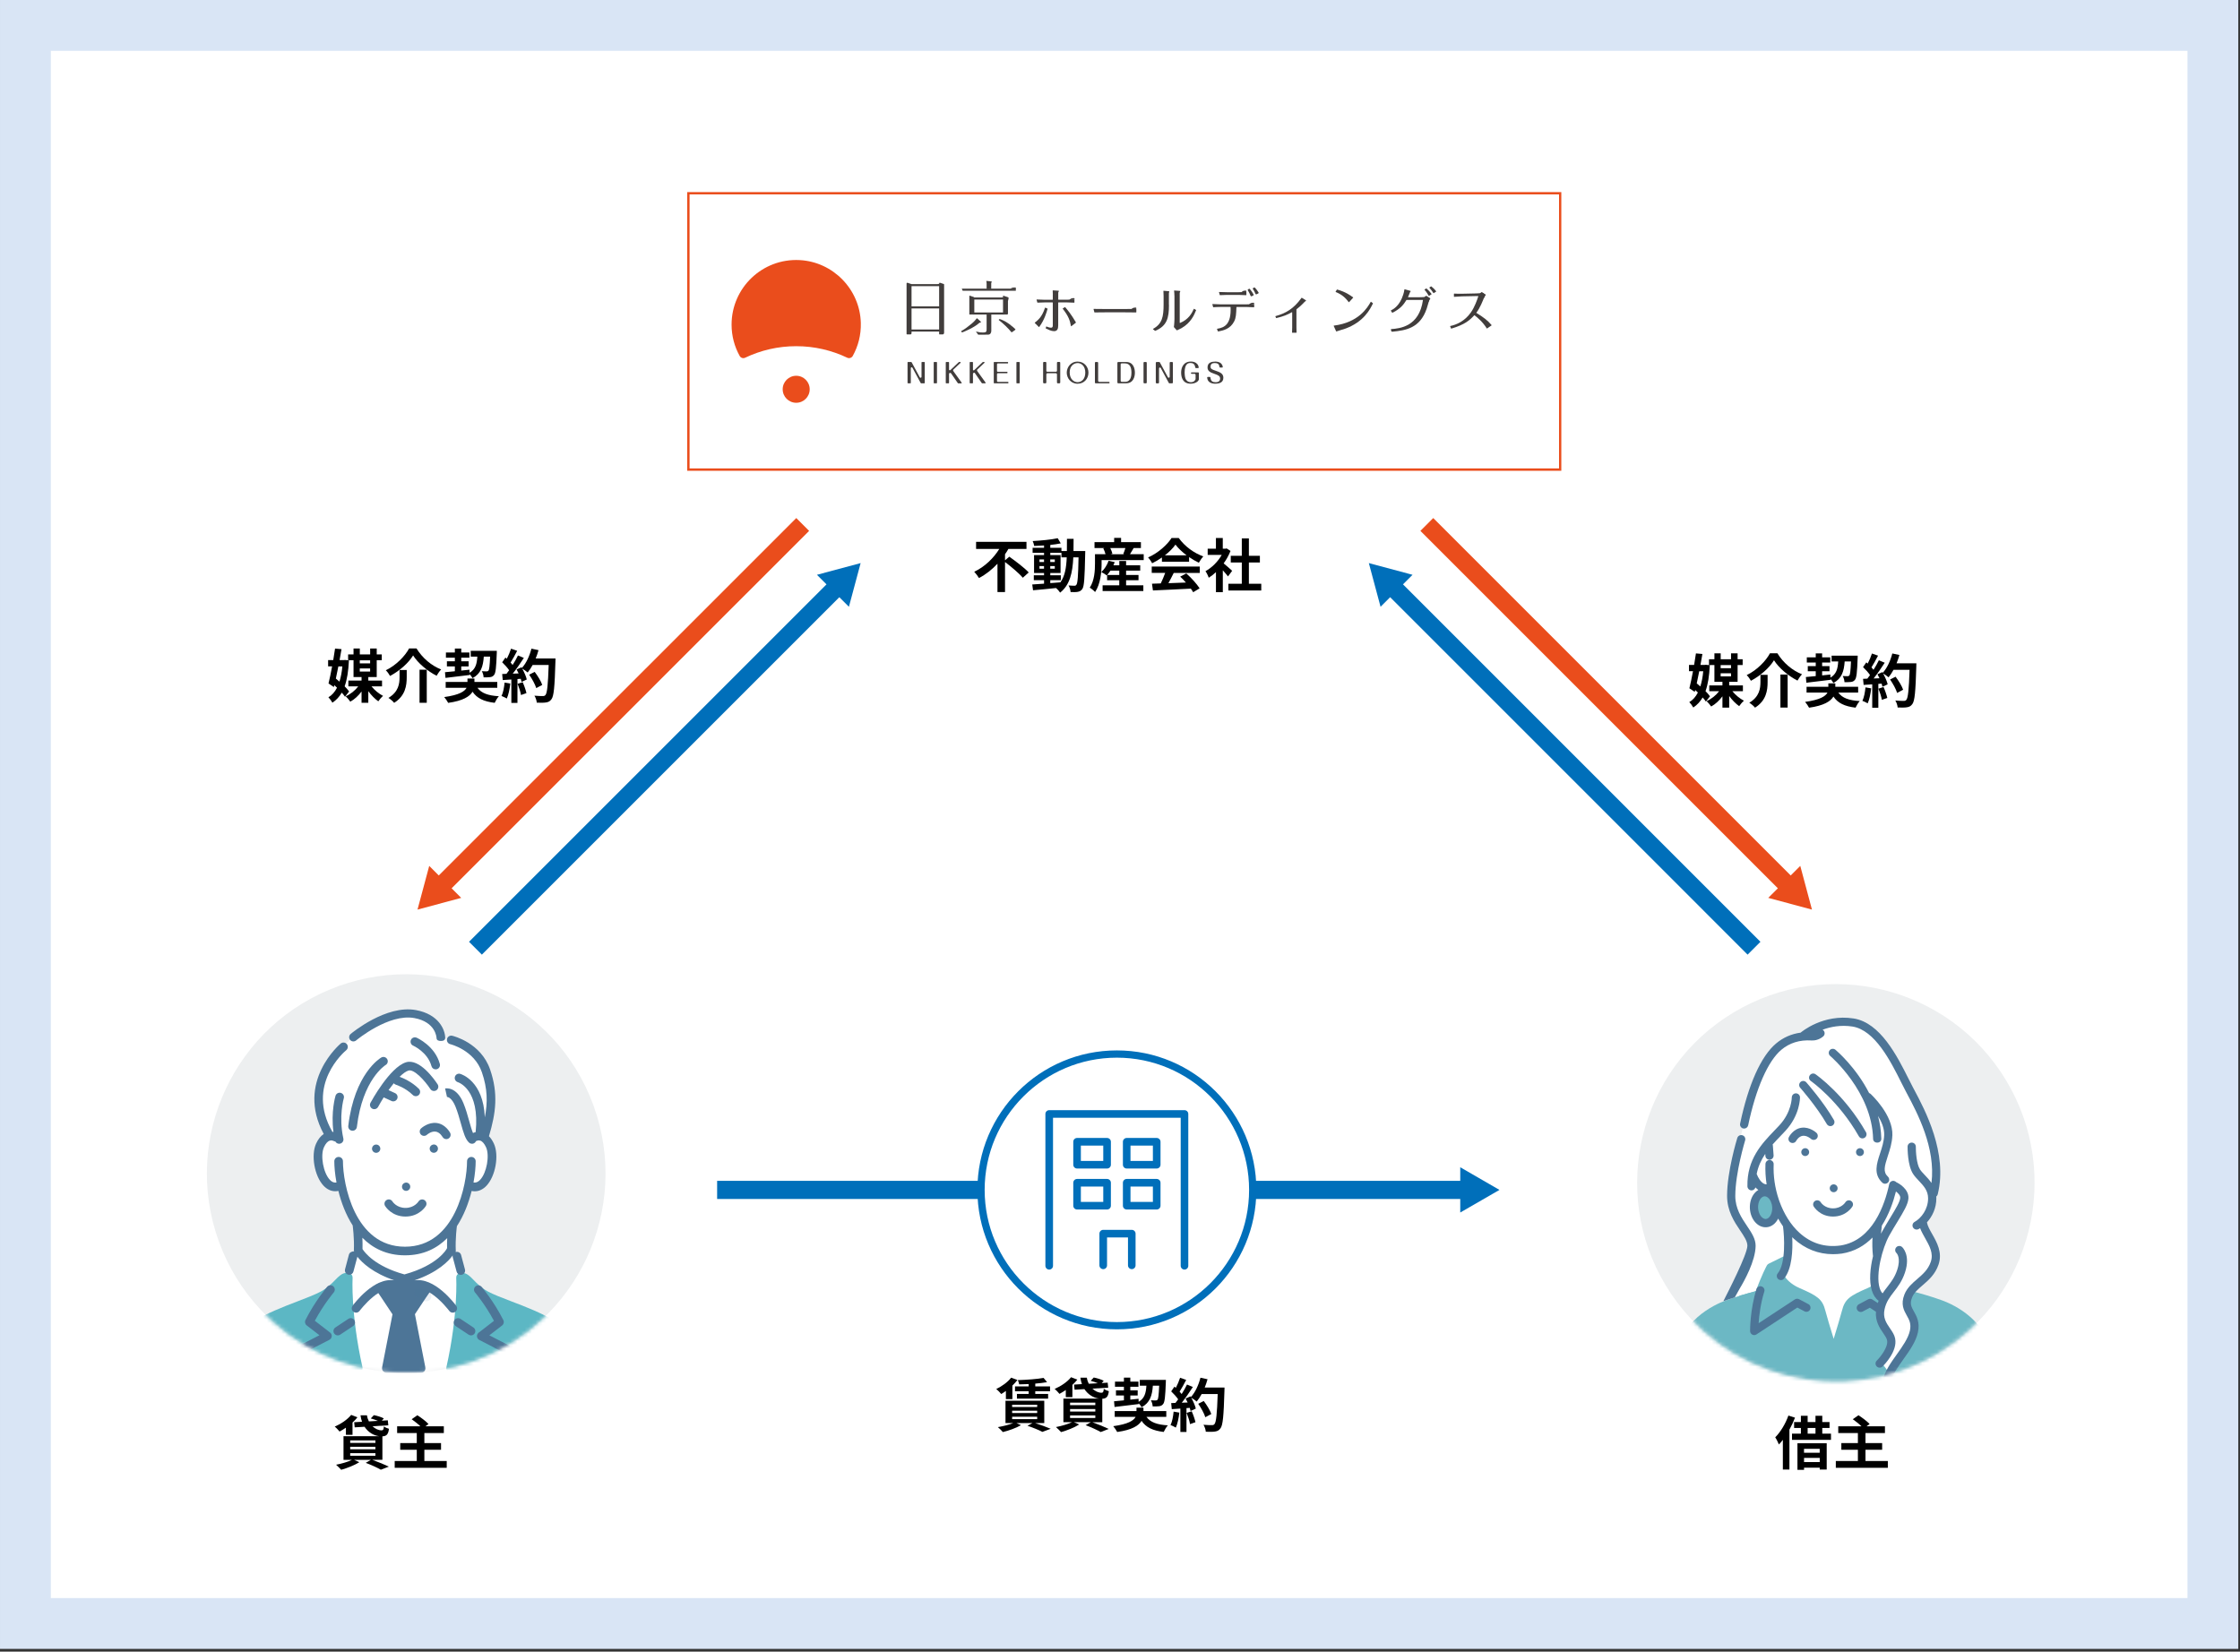 <svg fill="none" height="455" viewBox="0 0 617 455" width="617" xmlns="http://www.w3.org/2000/svg" xmlns:xlink="http://www.w3.org/1999/xlink"><rect x="0" y="0" width="617" height="455" fill="#333333" stroke="none"/><clipPath id="a"><path d="m0 0h616.53v454.25h-616.53z"/></clipPath><mask id="b" height="111" maskUnits="userSpaceOnUse" width="111" x="56" y="268"><path d="m130.579 374.902c28.503-10.323 43.24-41.799 32.917-70.301-10.324-28.503-41.799-43.241-70.302-32.917-28.503 10.323-43.24 41.798-32.917 70.301 10.324 28.503 41.799 43.241 70.302 32.917z" fill="#fff"/></mask><mask id="c" height="110" maskUnits="userSpaceOnUse" width="111" x="450" y="271"><path d="m533.908 372.729c25.895-15.591 34.249-49.222 18.659-75.118-15.591-25.895-49.222-34.249-75.117-18.659-25.896 15.591-34.25 49.222-18.66 75.117 15.591 25.896 49.222 34.25 75.118 18.66z" fill="#fff"/></mask><g clip-path="url(#a)"><path d="m609.53 7h-602.53v440.25h602.53z" fill="#fff"/><path d="m602.53 14v426.25h-588.53v-426.25zm14-14h-616.53v454.25h616.53z" fill="#d9e5f5"/><path d="m130.579 374.902c28.503-10.323 43.24-41.798 32.917-70.301-10.324-28.503-41.799-43.241-70.302-32.917s-43.24 41.799-32.917 70.302c10.324 28.503 41.799 43.24 70.302 32.916z" fill="#edeff0"/><g mask="url(#b)"><path d="m124.28 286.6-2.85-.89s-1.22-5.21-7.08-6.23c-5.85-1.03-11.2 2.2-16.99 6.3s-14.39 15.04-6.67 26.93c0 0-3.61 1.37-2.95 7.26s3.43 7.64 6.34 6.65c0 0 1.32 6.74 4.26 10.98l.35 6.86-1.43 1.59-1.86 6.85s-1.05 10.58 3.29 25.31h25.4s4.1-15.59 2.85-28.22l-1.06-3.96-1.39-1.41.2-7.45s2.91-3.3 4.3-10.25c0 0 4.26 1.15 6-4.57s-1.92-9.11-1.92-9.11 8.84-21.41-8.76-26.65z" fill="#fff"/><path d="m97.12 351.98c.03-.54-.31-1.04-.82-1.2-.26-.08-.53-.13-.79-.13-1.27 0-2.17.93-3.22 2-.93.96-2.09 2.15-3.85 3.11-1.55.84-3.81 1.72-6.43 2.72-4.05 1.55-8.65 3.32-12.34 5.67-6.49 4.13-5.01 12.65-4.94 13.01.1.57.6 1.05 1.17 1.05h32.77c.36 0 .7-.23.93-.52.23-.28.31-.72.23-1.07-3.26-14.65-2.72-24.54-2.71-24.64z" fill="#5cb7c4"/><path d="m153.11 364.12c-3.69-2.35-8.28-4.1-12.34-5.65-2.62-1-4.89-1.87-6.43-2.71-1.76-.96-2.92-2.15-3.85-3.11-1.04-1.07-1.94-2-3.21-2-.26 0-.53.05-.79.13-.52.17-.86.67-.82 1.22 0 .1.56 9.97-2.71 24.66-.08.35 0 .76.23 1.04s.57.52.93.52h32.77c.57 0 1.07-.48 1.17-1.05.07-.36 1.54-8.92-4.94-13.04z" fill="#5cb7c4"/><g fill="#4d7597"><path d="m118.89 354.26c-.15-.37-.48-.64-.87-.72l-6.58-1.34c-.16-.03-.32-.03-.48 0l-6.58 1.34c-.39.08-.72.35-.87.73-.15.37-.1.8.13 1.13.02.03 2.28 3.3 4.47 6.67l-2.86 14.61c-.07.35.02.75.25 1.02s.56.5.92.5h9.57c.66 0 1.19-.6 1.19-1.26 0-.13-.02-.33-.06-.45l-2.83-14.45c2.19-3.38 4.45-6.63 4.47-6.66.23-.33.28-.75.13-1.12z"/><path d="m111.7 353.47c-.1.03-.2.04-.31.04s-.21-.01-.31-.04c-.41-.11-.81-.22-1.19-.34.34.15.67.32 1 .54.26.18.43.44.5.73.07-.29.23-.55.5-.73.34-.23.68-.4 1.02-.55-.4.12-.79.24-1.21.35z"/><path d="m114.49 355.12c-.27.26-.44.62-.44 1.02 0 .78.65 1.43 1.43 1.43h.37l.53.53c.86.86 2.49.26 2.44-1.01-.01-.28-.06-.56-.15-.81-1.35-.87-2.81-1.42-4.18-1.16z" opacity=".1"/><path d="m119.32 315.31c-.62.1-1.05.68-.95 1.3s.68 1.05 1.3.95 1.05-.68.95-1.31c-.1-.62-.68-1.05-1.3-.95z"/><path d="m111.69 325.8c-.62.1-1.05.68-.95 1.3s.68 1.05 1.3.95 1.05-.68.95-1.31c-.1-.62-.68-1.05-1.3-.95z"/><path d="m102.48 316.26c-.1.62.33 1.21.95 1.31s1.21-.33 1.31-.95-.33-1.21-.95-1.3c-.62-.1-1.21.33-1.3.95z"/><path d="m111.69 335.14c3.83 0 5.55-2.8 5.62-2.92.33-.56.15-1.28-.4-1.62-.56-.34-1.29-.17-1.64.39-.04.07-1.14 1.77-3.58 1.77s-3.54-1.7-3.58-1.76c-.34-.57-1.07-.75-1.63-.41-.57.34-.75 1.07-.41 1.63.07.12 1.79 2.92 5.62 2.92z"/><path d="m121.87 313.16c.21.41.63.65 1.06.65.18 0 .37-.04.54-.13.59-.3.82-1.02.52-1.6-.05-.1-1.26-2.4-3.7-2.71-2.38-.3-4.23 1.42-4.31 1.49-.48.45-.49 1.2-.05 1.68.45.48 1.2.5 1.68.06.01-.01 1.12-1.02 2.37-.86 1.19.15 1.88 1.43 1.88 1.43z"/><path d="m118.85 293.71c.14.53.62.88 1.15.88.1 0 .21-.01.31-.04.64-.17 1.01-.83.84-1.46-1.34-4.95-6.19-7.13-6.39-7.22-.6-.26-1.31 0-1.57.61-.26.6 0 1.31.61 1.57.04.02 4 1.79 5.05 5.66z"/><path d="m96.98 311.5h.14c.6 0 1.11-.45 1.18-1.05 1.56-13.11 7.82-17 7.92-17.06.57-.33.76-1.06.43-1.62-.33-.57-1.06-.77-1.63-.44-.3.17-7.37 4.4-9.09 18.84-.08.65.39 1.25 1.04 1.32z"/><path d="m98.12 286.6c.09-.07 8.92-7.44 16.01-6.14 5.86 1.08 6.1 5.28 6.11 5.48.02.65.55.83 1.19.83h.03c.66 0 1.18-.23 1.17-.89-.05-2.24-1.79-6.47-8.06-7.62-8.2-1.51-17.58 6.24-17.97 6.57-.51.42-.57 1.16-.15 1.66s1.17.54 1.68.11z"/><path d="m107.82 303.3c.16.07.33.11.5.11.45 0 .88-.26 1.08-.69.28-.6.02-1.31-.58-1.58l-1.8-.83c.48-.67.96-1.3 1.44-1.89.14.18.34.33.59.4.03 0 2.61.82 4.64 2.82.23.23.53.34.84.34s.61-.12.85-.35c.46-.47.46-1.22-.01-1.69-2.03-2.01-4.44-2.99-5.3-3.3.89-.88 1.74-1.5 2.45-1.72 1.52-.48 4.49 2.75 6.02 5.09.36.55 1.1.7 1.65.35.55-.36.71-1.1.35-1.65-.8-1.22-4.96-7.24-8.73-6.06-4.45 1.4-9.55 10.75-9.76 11.15-.31.58-.1 1.3.48 1.62.18.1.37.14.57.14.42 0 .83-.23 1.05-.63.47-.86.99-1.75 1.54-2.62l2.15.99z"/><path d="m90.94 367.11-4.22-3.26c2.42-4.51 5.18-7.77 5.21-7.81.43-.5.37-1.25-.13-1.68s-1.25-.37-1.68.13c-.13.16-3.34 3.93-5.98 9.15-.26.51-.12 1.13.33 1.48l3.52 2.72-6.1 3.14c-.29.15-.51.41-.6.72s-.05.65.11.93l2.76 4.77c.22.38.62.59 1.03.59.2 0 .41-.05.6-.16.57-.33.76-1.06.43-1.63l-2.13-3.68 6.65-3.43c.36-.19.6-.55.64-.95.04-.41-.14-.8-.46-1.05z"/><path d="m95.94 363.33-3.56 2.37c-.55.36-.7 1.1-.33 1.65.23.35.61.53.99.53.23 0 .46-.06.66-.2l3.56-2.37c.55-.36.7-1.1.33-1.65-.36-.55-1.11-.7-1.65-.33z"/><path d="m125.67 359.73c-.27-.37-6.04-8.18-11.7-6.95 6.71-2.25 9.67-5.47 10.72-6.94-.03.17-.03.34.02.51l1.06 3.97c.14.53.62.89 1.15.89.1 0 .21-.01.31-.04.64-.17 1.01-.82.84-1.46l-1.06-3.97c-.17-.64-.82-1.01-1.46-.84-.02 0-.03.01-.04.02.02-.1.04-.21.03-.32-.15-3.47.3-6.71.3-6.74 0-.02 0-.04 0-.06 1.98-3.02 3.27-6.5 4.07-9.71.28.06.56.09.84.09 1.18 0 2.29-.52 3.25-1.53 2.5-2.66 3.51-8.4 2.04-11.6-.39-.84-.84-1.52-1.36-2.04 1.91-6.39 2.61-11.73.31-18.4-2.55-7.37-10.11-9.2-10.43-9.28-.64-.15-1.28.25-1.43.89s.25 1.28.89 1.43c.07.02 6.59 1.59 8.71 7.73 1.56 4.52 1.62 8.3.81 12.43-.39-10.04-6.48-11.9-6.78-11.98-.63-.18-1.28.18-1.46.81s.18 1.29.8 1.48c.25.08 6.12 2.03 4.91 13.76-.31.07-.56.17-.73.25-.36-.86-.73-2.17-1.04-3.29-.43-1.55-.92-3.3-1.59-4.93-1.92-4.69-4.92-4.08-5.05-4.05l.52 2.33s-.02 0-.06.01c.44-.05 1.49.44 2.38 2.61.61 1.5 1.08 3.18 1.5 4.67.69 2.48 1.24 4.43 2.3 5.33.22.19.5.28.77.28.34 0 .67-.14.91-.42.07-.09.13-.19.17-.29.05-.02.11-.04.16-.07.02-.01.49-.26 1.04-.08.58.19 1.12.82 1.58 1.81 1.05 2.28.19 7.05-1.61 8.97-.72.76-1.35.84-1.84.75.43-2.32.6-4.38.6-5.85 0-.66-.53-1.19-1.19-1.19s-1.19.53-1.19 1.19c0 6.11-3.14 23.54-17.09 23.54-13.95 0-17.09-17.43-17.09-23.54 0-.66-.53-1.19-1.19-1.19s-1.19.53-1.19 1.19c0 1.47.17 3.52.6 5.85-.49.09-1.13.01-1.84-.75-1.8-1.91-2.66-6.69-1.61-8.97.46-1 1.01-1.62 1.58-1.81.53-.18.99.06 1.04.08.16.09.33.14.51.15.21.39.61.63 1.05.63.09 0 .17 0 .26-.03.64-.14 1.05-.78.9-1.42-1.34-6.03.1-11.01.12-11.08.19-.63-.17-1.29-.8-1.48s-1.29.17-1.48.8c-.06.2-1.29 4.4-.57 9.96-.09-.02-.19-.03-.29-.04-7.45-12.95 3.33-22.09 3.81-22.48.51-.42.58-1.17.17-1.68-.42-.51-1.17-.58-1.68-.17-.13.11-12.49 10.5-4.68 24.93-.83.54-1.54 1.42-2.1 2.64-1.47 3.2-.46 8.94 2.04 11.6.95 1.01 2.07 1.53 3.25 1.53.28 0 .56-.03.84-.09.78 3.15 2.04 6.56 3.96 9.54v.13c0 .03.45 3.37.31 6.56 0 .17.03.4.09.4-.63 0-1.29.3-1.46.94l-1.06 4.01c-.17.64.21 1.31.84 1.48.1.03.21.05.31.05.53 0 1.01-.35 1.15-.88l1.06-3.96c.01-.05.02-.1.02-.15 1.28 1.62 4.26 4.52 10.35 6.57-5.65-1.18-11.39 6.59-11.66 6.96-.39.53-.27 1.28.26 1.66.21.15.46.23.7.23.37 0 .73-.17.97-.49.06-.08 6.25-8.33 10.53-5.48.55.36 1.29.22 1.65-.33.08-.13.14-.26.17-.4.03.14.09.27.17.4.36.55 1.11.7 1.65.33.41-.27.84-.44 1.28-.53 1.36-.26 2.83.29 4.18 1.16 2.75 1.76 5.03 4.8 5.07 4.85.23.32.6.49.96.49.24 0 .49-.07.7-.23.53-.39.65-1.13.26-1.66zm-25.82-15.62c.03-1.08.01-2.16-.04-3.13 2.85 2.88 6.66 4.84 11.74 4.84s8.79-1.91 11.63-4.73c-.04.84-.06 1.78-.04 2.76-.03.05-.06.1-.09.16-.02.05-2.35 4.51-11.65 7.07-8.15-2.24-10.99-6.1-11.54-6.97zm12.04 9.56c-.27.18-.43.44-.5.73-.06-.29-.23-.55-.5-.73-.33-.22-.67-.4-1-.54.39.12.78.23 1.19.34.1.03.2.04.31.04s.21-.01.31-.04c.42-.11.82-.23 1.21-.35-.34.15-.68.32-1.02.55z"/><path d="m141.48 371.72c-.09-.31-.31-.58-.6-.72l-6.1-3.14 3.53-2.72c.45-.35.59-.97.33-1.48-2.64-5.22-5.85-8.99-5.98-9.15-.43-.5-1.18-.56-1.68-.13s-.56 1.18-.13 1.68c.03.03 2.8 3.3 5.21 7.81l-4.22 3.26c-.32.25-.5.65-.46 1.05.04.41.28.77.64.95l6.66 3.43-2.13 3.68c-.33.57-.14 1.3.43 1.63.19.11.39.16.6.16.41 0 .81-.21 1.03-.59l2.76-4.77c.16-.28.2-.62.11-.93z"/><path d="m130.4 365.7-3.56-2.37c-.55-.36-1.29-.22-1.65.33-.37.55-.22 1.29.33 1.65l3.56 2.37c.2.13.43.2.66.2.39 0 .76-.19.99-.53.36-.55.21-1.29-.33-1.65z"/></g></g><path d="m230.72 161.46-99.76 99.76" stroke="#006fba" stroke-miterlimit="10" stroke-width="5"/><path d="m225.02 158.35 12.04-3.23-3.23 12.04z" fill="#006fba"/><path d="m121.34 244.23 99.76-99.75" stroke="#ea4d1c" stroke-miterlimit="10" stroke-width="5"/><path d="m127.04 247.35-12.04 3.23 3.23-12.04z" fill="#ea4d1c"/><path d="m383.39 161.46 99.75 99.76" stroke="#006fba" stroke-miterlimit="10" stroke-width="5"/><path d="m380.27 167.16-3.23-12.04 12.04 3.23z" fill="#006fba"/><path d="m492.76 244.23-99.75-99.75" stroke="#ea4d1c" stroke-miterlimit="10" stroke-width="5"/><path d="m495.88 238.54 3.22 12.04-12.04-3.23z" fill="#ea4d1c"/><path d="m404.05 327.8h-206.52" stroke="#006fba" stroke-miterlimit="10" stroke-width="5"/><path d="m402.22 321.56 10.8 6.24-10.8 6.23z" fill="#006fba"/><path d="m307.64 365.22c-20.64 0-37.42-16.79-37.42-37.42s16.79-37.42 37.42-37.42 37.42 16.79 37.42 37.42-16.79 37.42-37.42 37.42z" fill="#fff"/><path d="m307.64 291.37c20.08 0 36.42 16.34 36.42 36.42s-16.34 36.42-36.42 36.42-36.42-16.34-36.42-36.42 16.34-36.42 36.42-36.42zm0-2c-21.22 0-38.42 17.2-38.42 38.42s17.2 38.42 38.42 38.42 38.42-17.2 38.42-38.42-17.2-38.42-38.42-38.42z" fill="#006fba"/><path d="m326.27 349.75c-.58 0-1.05-.47-1.05-1.05v-40.78h-35.17v40.78c0 .58-.47 1.05-1.05 1.05s-1.05-.47-1.05-1.05v-41.82c0-.58.47-1.05 1.05-1.05h37.26c.58 0 1.05.47 1.05 1.05v41.82c0 .58-.47 1.05-1.05 1.05z" fill="#006fba"/><path d="m304.94 333.2h-8.26c-.58 0-1.05-.47-1.05-1.05v-6.32c0-.58.47-1.05 1.05-1.05h8.26c.58 0 1.05.47 1.05 1.05v6.32c0 .58-.47 1.05-1.05 1.05zm-7.22-2.09h6.17v-4.23h-6.17z" fill="#006fba"/><path d="m318.61 333.2h-8.26c-.58 0-1.05-.47-1.05-1.05v-6.32c0-.58.47-1.05 1.05-1.05h8.26c.58 0 1.05.47 1.05 1.05v6.32c0 .58-.47 1.05-1.05 1.05zm-7.22-2.09h6.17v-4.23h-6.17z" fill="#006fba"/><path d="m304.94 321.91h-8.26c-.58 0-1.05-.47-1.05-1.05v-6.32c0-.58.47-1.05 1.05-1.05h8.26c.58 0 1.05.47 1.05 1.05v6.32c0 .58-.47 1.05-1.05 1.05zm-7.22-2.09h6.17v-4.23h-6.17z" fill="#006fba"/><path d="m318.61 321.91h-8.26c-.58 0-1.05-.47-1.05-1.05v-6.32c0-.58.47-1.05 1.05-1.05h8.26c.58 0 1.05.47 1.05 1.05v6.32c0 .58-.47 1.05-1.05 1.05zm-7.22-2.09h6.17v-4.23h-6.17z" fill="#006fba"/><path d="m311.75 349.63c-.58 0-1.05-.47-1.05-1.05v-7.69h-5.77v7.69c0 .58-.47 1.05-1.05 1.05s-1.05-.47-1.05-1.05v-8.73c0-.58.47-1.05 1.05-1.05h7.86c.58 0 1.05.47 1.05 1.05v8.73c0 .58-.47 1.05-1.05 1.05z" fill="#006fba"/><path d="m429.43 53.55v75.49h-239.49v-75.49zm.63-.63h-240.77v76.77h240.77z" fill="#ea4d1c"/><path d="m234.89 98.05c1.49-2.68 2.31-5.79 2.22-9.1-.24-9.23-7.63-16.82-16.86-17.3-10.26-.53-18.74 7.64-18.74 17.78 0 3.14.81 6.08 2.24 8.64.29.53.95.74 1.49.48 4.26-2.04 9.03-3.18 14.07-3.18s9.8 1.14 14.05 3.17c.56.27 1.23.05 1.53-.49z" fill="#ea4d1c"/><path d="m219.31 110.96c2.054 0 3.72-1.665 3.72-3.72 0-2.054-1.666-3.72-3.72-3.72-2.055 0-3.72 1.666-3.72 3.72 0 2.055 1.665 3.72 3.72 3.72z" fill="#ea4d1c"/><g fill="#413d3c"><path d="m250.12 99.72h.87s.09.03.11.07l2.25 4.15c.13.23.48.14.48-.12v-3.97c0-.07.06-.13.13-.13h.63c.07 0 .13.06.13.13v5.62c0 .07-.06.13-.13.13h-.87s-.09-.03-.11-.07l-2.29-4.23c-.12-.21-.44-.13-.44.11v4.06c0 .07-.06.13-.13.13h-.64c-.07 0-.13-.06-.13-.13v-5.62c0-.07.06-.13.13-.13z"/><path d="m257.32 99.72h.64c.07 0 .13.06.13.13v5.62c0 .07-.06.13-.13.13h-.64c-.07 0-.13-.06-.13-.13v-5.62c0-.07.06-.13.13-.13z"/><path d="m261.51 102.78c-.06.06-.1.14-.1.23v2.46c0 .07-.06.13-.13.13h-.64c-.07 0-.13-.06-.13-.13v-5.62c0-.07.06-.13.13-.13h.64c.07 0 .13.06.13.13v1.94c0 .19.23.29.37.16l2.31-2.19s.05-.03.09-.03h.31c.11 0 .17.14.09.22l-1.97 1.86c-.11.1-.12.27-.04.39l2.31 3.21c.06.08 0 .2-.1.2h-.84s-.08-.02-.1-.05l-1.87-2.71c-.1-.15-.32-.17-.45-.05z"/><path d="m268.14 102.74-.02.02c-.08.07-.12.17-.12.28v2.43c0 .07-.06.13-.13.13h-.64c-.07 0-.13-.06-.13-.13v-5.62c0-.07.06-.13.13-.13h.64c.07 0 .13.06.13.13v1.99c0 .17.21.26.33.14l2.35-2.23s.05-.03.09-.03h.31c.11 0 .17.14.09.22l-1.97 1.86c-.11.1-.12.27-.04.39l2.31 3.2c.06.08 0 .2-.1.2h-.84s-.08-.02-.1-.05l-1.9-2.76c-.09-.13-.27-.15-.38-.04z"/><path d="m274.87 105.2h2.77c.07 0 .13.06.13.13v.14c0 .07-.06.13-.13.13h-3.78c-.07 0-.13-.06-.13-.13v-5.62c0-.07.06-.13.13-.13h3.69c.07 0 .13.06.13.13v.14c0 .07-.06.13-.13.13h-2.68c-.14 0-.25.11-.25.25v1.84c0 .12.09.21.21.21h2.55c.07 0 .13.06.13.13v.14c0 .07-.06.13-.13.13h-2.51c-.14 0-.25.11-.25.25v1.88c0 .14.11.25.25.25z"/><path d="m280.1 99.72h.64c.07 0 .13.06.13.13v5.62c0 .07-.06.13-.13.13h-.64c-.07 0-.13-.06-.13-.13v-5.62c0-.07.06-.13.13-.13z"/><path d="m288.21 103.11v2.28c0 .11-.09.2-.2.2h-.49c-.11 0-.2-.09-.2-.2v-5.48c0-.11.09-.2.2-.2h.49c.11 0 .2.09.2.2v2.23c0 .15.12.27.27.27h2.38c.16 0 .28-.13.28-.28v-2.22c0-.11.09-.2.2-.2h.5c.11 0 .2.09.2.2v5.48c0 .11-.09.2-.2.2h-.5c-.11 0-.2-.09-.2-.2v-2.25c0-.18-.14-.32-.32-.32h-2.31c-.16 0-.29.13-.29.29z"/><path d="m296.82 99.61c1.85 0 2.99 1.48 2.99 3.05s-1.11 3.05-2.99 3.05-2.99-1.57-2.99-3.05c0-1.39 1.02-3.05 2.99-3.05zm0 .41c-.98 0-2.18.73-2.18 2.58s1.17 2.69 2.18 2.69 2.12-.79 2.12-2.64-1.13-2.64-2.12-2.64z"/><path d="m302.79 105.2h2.66c.11 0 .2.09.2.2s-.09.2-.2.2h-3.66c-.11 0-.2-.09-.2-.2v-5.48c0-.11.09-.2.2-.2h.49c.11 0 .2.09.2.2v4.96c0 .17.14.31.31.31z"/><path d="m307.79 99.92c0-.11.09-.2.2-.2h2.2c2.04 0 2.41 1.86 2.41 2.96 0 .95-.33 2.91-2.43 2.91h-2.19c-.11 0-.2-.09-.2-.2v-5.48zm.89.48v4.49c0 .17.14.3.3.3h.93c1.65 0 1.74-1.83 1.74-2.54 0-1.52-.48-2.54-1.77-2.54h-.92c-.16 0-.29.13-.29.29z"/><path d="m315.18 99.72h.49c.11 0 .2.09.2.2v5.48c0 .11-.09.2-.2.2h-.49c-.11 0-.2-.09-.2-.2v-5.48c0-.11.09-.2.2-.2z"/><path d="m318.55 99.72h.75c.07 0 .14.04.17.1l2.23 4.11c.13.24.49.14.49-.12v-3.89c0-.11.09-.2.2-.2h.48c.11 0 .2.09.2.2v5.48c0 .11-.09.2-.2.2h-.75c-.07 0-.14-.04-.17-.1l-2.23-4.13c-.12-.23-.47-.14-.47.12v3.92c0 .11-.09.2-.2.2h-.49c-.11 0-.2-.09-.2-.2v-5.48c0-.11.09-.2.2-.2z"/><path d="m330.22 102.79v1.75s0 .06-.02.09c-.09.19-.21.4-.59.64-.45.29-1.04.43-1.64.43-2.25 0-2.63-1.82-2.63-3.08s.57-3.02 2.69-3.02c.67 0 1.33.18 1.77.71.24.28.33.58.38.87.02.12-.07.23-.19.23h-.56c-.1 0-.18-.07-.19-.17-.16-.98-.64-1.24-1.32-1.24-.51 0-1.62.06-1.62 2.61 0 .26.03 1.12.24 1.7.16.42.63.98 1.47.98.2 0 .91 0 1.27-.74.03-.05.04-.11.04-.16v-1.11c0-.17-.13-.3-.3-.3h-.79c-.11 0-.2-.09-.2-.2s.09-.2.2-.2h1.8c.11 0 .2.09.2.2z"/><path d="m333.22 103.84c.1 0 .19.08.2.18.08 1 .59 1.28 1.45 1.28.48 0 1.21-.15 1.21-1.01 0-.69-.51-.95-1.61-1.32-1.28-.42-1.86-.84-1.86-1.76 0-1.4 1.25-1.6 2.15-1.6.39 0 1.12.05 1.63.57.24.26.35.47.42.85.02.12-.07.23-.19.23h-.53c-.1 0-.19-.08-.2-.18-.08-.8-.49-1.07-1.31-1.07-.6 0-1.14.22-1.14.99 0 .6.34.78 1.38 1.12 1.23.41 2.15.8 2.15 1.94 0 1.36-1.15 1.64-2.29 1.64-.37 0-1.16-.04-1.71-.59-.23-.24-.37-.47-.46-1.04-.02-.12.07-.23.19-.23z"/><path d="m250.72 92.13h-.88c-.07 0-.13-.06-.13-.13v-13.9c0-.14.14-.24.27-.2l.93.31c.1.03.17.13.17.23v13.35c0 .19-.16.35-.35.35z"/><path d="m273.04 79.66-1.28-.02v-1.61l-.08-.65 1.4.15c.06 0 .1.06.1.12l-.15.33v1.69z"/><path d="m259.6 92.13h-.8c-.07 0-.12-.05-.12-.12v-13.91c0-.14.14-.24.27-.2l.99.33c.06.02.11.08.11.15v13.31c0 .25-.2.45-.45.45z"/><path d="m277.38 86.65h-1.1v-5.15s.04-.07.07-.05l1.3.43c.13.04.2.18.17.31l-.18.76v3.44c0 .15-.12.27-.27.27z"/><path d="m268.27 86.65h-1.27v-5.12c0-.06.05-.1.11-.08l1.08.36c.11.04.18.13.18.25v4.49c0 .05-.04.1-.1.1z"/><path d="m259.37 78.83h-8.98v-.45c.3 0-.08-.11.22-.11 2.69-.03 6.06.03 8.76 0v.57z"/><path d="m276.47 81.95h-8.47v.57h8.47z"/><path d="m276.47 86.08h-8.37v.57h8.37z"/><path d="m259.37 84.4h-8.98v.57h8.98z"/><path d="m259.37 90.77h-8.98v.57h8.98z"/><path d="m271.76 86.3v4.3c0 .66-.08.74-.3.9-.2.14-1.2.1-1.43.07-.22-.02-1.22-.24-1.22-.24l.57.8c.04.05.1.08.16.08.38 0 1.76-.02 2.61-.02.7 0 .9-.61.9-1.07v-.35-4.48h-1.29z"/><path d="m269.18 87.72c-.05-.05-.14-.04-.18.02-.17.24-.62.82-1.37 1.43-.92.76-1.87 1.5-2.81 2.01-.07.04-.09.13-.03.19l.15.16s.09.05.13.03c.5-.19 3.26-1.3 4.67-2.6.01-.01.03-.02.04-.03l.37-.12c.07-.02.09-.11.04-.16l-1.01-.94z"/><path d="m275.15 88.03.14-.11s.06-.03.1-.02c.26.08 1.41.48 2.58 1.35 1.17.88 1.49 1.22 1.71 1.45.04.05.04.12-.02.16l-.93.67s-.11.02-.15-.02c-.7-.93-2.4-2.55-3.43-3.31-.06-.04-.06-.13 0-.17z"/><path d="m279.41 79.2h.3c.05 0 .1.04.1.1v.28h-1.52c.26-.24.56-.38 1.12-.38z"/><path d="m264.92 79.52h14.89v.57h-14.65z"/><path d="m258.2 78.27s.49-.01.49-.18v.33h-.26l-.23-.16z"/><path d="m275.8 81.95s.49-.01.49-.18v.33h-.26l-.23-.16z"/><path d="m285.03 88.89c.77-.67 1.9-1.34 2.82-4.11.01-.03.05-.05.08-.04l.59.27s.04.04.03.07c-.28 1-.87 3.06-2.31 5-.02.03-.06.03-.09 0l-1.12-1.1s-.02-.06 0-.09zm4.97-7.69c0-.13-.02-.76-.04-1.15 0-.03.03-.06.06-.06l1.31.08c.07 0 .35.01.35.1 0 .05-.17.33-.19.42v.01 1.91s.03.06.06.06h2.16c.63 0 1.56-.04 2.18-.08.03 0 .06.02.06.06v.77s-.03.06-.06.06c-.6-.04-1.6-.08-2.16-.08h-2.19s-.06.03-.06.06v6.3c0 .94-.26 1.57-1.14 1.57-.81 0-1.54-.42-2.27-.75-.03-.01-.04-.04-.03-.07l.12-.43s.05-.05.08-.04c.71.31 1.14.34 1.26.34.39 0 .49-.27.49-.61v-6.3s-.03-.06-.06-.06h-2.27c-.64 0-1.26.02-1.87.06-.03 0-.05-.02-.06-.04l-.21-.76s.02-.08.06-.07c.65.04 1.98.08 2.08.08h2.27s.06-.03.06-.06v-1.3zm4.99 8.64c-.27-1.58-.69-2.77-2.26-4.78-.02-.03-.02-.07.01-.09l.58-.36s.06-.01.08.01c.53.61 1.63 1.91 2.96 4.19.02.03 0 .06-.01.08l-1.27.98s-.09 0-.09-.04z"/><path d="m301.21 85.17s.02-.07.06-.07c.86.01 2.37.03 3.26.03h5.12c1 0 2.3-.01 3.29-.03.03 0 .06.03.06.06v.85s-.03.06-.06.06c-.52-.01-2.51-.03-3.27-.03h-5.12c-.15 0-1.32 0-3.05.03-.03 0-.05-.02-.06-.04l-.22-.85z"/><path d="m321.99 83.98c0 3.63-.54 5.78-3.77 7.16-.02 0-.04 0-.06 0l-.56-.44s-.03-.08 0-.1c2.52-1.39 2.91-3.33 2.91-6.75v-2.25c0-.35-.02-1.06-.05-1.44 0-.04.03-.07.06-.06l1.37.12c.08.01.2.04.2.11 0 .03-.12.34-.12.39v3.27zm1.5-2.48c0-.47-.04-.93-.09-1.4 0-.04.03-.07.06-.07l1.43.1c.07 0 .22.03.22.1s-.14.36-.16.44v.01 8.23s.04.07.08.06c2.33-.94 3.27-2.67 3.8-3.87.01-.03.05-.04.08-.03l.53.32s.04.04.02.07c-.51 1.29-1.44 3.47-4.02 4.94-.17.1-.97.47-1.23.6-.02.01-.05 0-.07-.01l-.79-.88s-.02-.03-.01-.05c.12-.73.16-2.07.16-2.2v-6.37z"/><path d="m335.26 90.57c2.06-.32 3.91-1.25 3.7-5.95 0-.03-.03-.06-.06-.06h-2.81c-.7 0-1.18.04-1.88.08-.03 0-.05-.02-.06-.04l-.21-.77s.02-.08.06-.07c.59.04 1.52.08 2.08.08h7.31c.67 0 1.33-.04 2.01-.08.03 0 .06.02.06.06v.77s-.03.06-.06.06c-.71-.05-1.81-.08-2.01-.08h-2.76s-.06.03-.06.06c-.08 1.93-.11 2.89-.61 3.88-1.05 2.1-2.99 2.54-4.42 2.81-.03 0-.05 0-.07-.04l-.25-.62s0-.07.05-.08zm8.05-9.31s-.03.06-.06.06c-.7-.05-1.82-.08-2.09-.08h-3.17c-.62 0-1.35.03-1.95.07-.03 0-.05-.02-.06-.04l-.21-.76s.02-.08.06-.07c.67.04 1.86.06 2.16.06h3.17c.55 0 1.51-.04 2.09-.08.03 0 .06.02.06.06zm1.18.27c-.17-.44-.46-1.05-.79-1.57-.06-.09-.02-.2.07-.25l.28-.14c.07-.04.16-.02.21.04.44.52.75.99 1.04 1.54.05.09 0 .2-.08.24l-.49.23c-.09.04-.2 0-.24-.1zm1.35-.54c-.2-.51-.5-1.03-.74-1.38-.06-.09-.03-.21.07-.26l.29-.14c.07-.03.15-.02.21.04.26.29.64.73 1 1.33.05.09.02.2-.07.25l-.51.25c-.09.04-.2 0-.24-.09z"/><path d="m351.33 87.09c2.8-.77 5.01-2.01 7.17-5.04.02-.03.05-.03.08-.02l1.06.66s.12.08.12.12c0 .08-.34.27-.39.33-1.07 1.14-1.75 1.68-2.25 2.05-.02.01-.02.03-.02.05v4.99c0 .12.01.65.04 1.38 0 .03-.03.06-.06.06h-1.13s-.06-.03-.06-.06c.02-.45.04-1.21.04-1.35v-4.2s-.05-.07-.09-.05c-1.23.7-2.27 1.14-4.28 1.62-.03 0-.06 0-.07-.03l-.19-.44s0-.07.04-.08z"/><path d="m378.15 83.53s.03.05.02.07c-.75 1.54-2.5 5.12-7.74 6.98-.33.12-1.88.56-2.32.73-.03.01-.06 0-.07-.03l-.68-1.5s0-.08.05-.08c6.82-.86 9.25-4.93 10.15-6.54.02-.03.06-.04.09-.02l.51.39zm-6.64-.29c-.95-1.25-1.89-2.11-3.59-2.8-.03-.01-.05-.05-.03-.09l.35-.56s.04-.03.07-.03c2.36.64 3.75 1.68 4.4 2.17.03.02.03.06 0 .09l-1.11 1.22s-.07.02-.09 0z"/><path d="m383.12 85.6s0-.07.02-.09c.69-.34 2.42-1.29 3.38-4.37.13-.4.28-.99.32-1.4 0-.04.04-.06.07-.05l1.43.39c.14.04.25.1.25.14s-.15.19-.19.24v.01c-.09.25-.4.98-.55 1.34-.02.04.01.08.05.08h2.89c.45 0 1.7-.05 2.18-.12.02 0 .04 0.0.05.02l.69.69s.02.04.01.06c-.15.42-.6 2.1-.74 2.48-1.87 5.48-5.87 5.99-9.46 6.36-.15.02-.29-.09-.32-.23l-.08-.42s.02-.07.05-.07c2.46-.17 7.73-.71 8.77-7.96 0-.04-.02-.07-.06-.07h-4.44s-.04.01-.05.03c-.79 1.29-1.65 2.4-3.84 3.5-.03.01-.06 0-.08-.02l-.37-.54zm9.8-6.13c.54.45.97.92 1.4 1.51.02.03.01.07-.02.09l-.68.45s-.07 0-.08-.02c-.21-.41-.64-1.09-1.15-1.66-.02-.03-.02-.07.01-.09l.45-.28s.05-.01.07 0zm1.33-.57c.36.28.88.75 1.33 1.34.02.03.01.07-.01.09l-.66.43s-.06.01-.08-.02c-.31-.5-.7-1.01-1.11-1.46-.02-.03-.02-.07.01-.09l.45-.29s.05-.01.07 0z"/><path d="m409.53 90.48c-1.08-1.76-2.56-3.01-3.37-3.62-.02-.02-.06-.01-.08 0-1.24 1.34-2.55 2.55-6.32 3.67-.03 0-.06 0-.07-.03l-.25-.61s0-.07.04-.08c1.62-.33 3.98-1.31 5.67-3.74 1.06-1.52 1.72-3.45 2.04-4.44.01-.04-.02-.08-.06-.08l-4.38.09c-.39.01-1.71.08-2.21.13-.03 0-.06-.02-.06-.06v-.77s.02-.06.05-.06c1.01.05 1.32.05 2.2.04l3.7-.08c.41-.01 1.64-.08 2.04-.14.02 0 .04 0 .05.02l.58.58s.02.05 0 .08c-.18.25-.26.44-.32.6-.28.72-1.13 2.91-2.11 4.15-.02.03-.01.07.02.09 1.9 1.15 3.12 2.08 4.16 3.33.02.03.02.07-.01.09l-1.23.85s-.07.01-.08-.02z"/><path d="m295.61 82.13h.27s.09.04.09.1v.25l-1.36.25v-.15c.24-.24.5-.45 1.01-.45z"/><path d="m312.63 84.74h.27s.09.04.09.1v.25l-1.36.25v-.15c.24-.24.5-.45 1.01-.45z"/><path d="m342.95 80.06h.27s.09.04.09.1v.25l-1.36.25v-.15c.24-.24.5-.45 1.01-.45z"/><path d="m345.09 83.4h.27s.09.04.09.1v.25l-1.36.25v-.15c.24-.24.5-.45 1.01-.45z"/><path d="m392.35 81.83s.18-.1.51-.36l1.14.75s-.42.57-.47.95"/><path d="m407.62 80.8s.2-.09.51-.36l1.14.75s-.31.38-.55.98"/></g><path d="m278.02 153.36c1.71 1.23 4.18 3.07 5.33 4.34l-1.62 1.46c-.99-1.19-3.17-3.01-4.9-4.34v8.29h-2.08v-7.81c-1.46 1.55-3.17 2.94-5.09 3.94-.3-.51-.9-1.3-1.31-1.73 2.91-1.36 5.41-3.84 6.9-6.29h-6.39v-1.95h13.88v1.95h-4.98c-.27.5-.59.99-.93 1.47v1.66l1.18-.99z" fill="#000"/><path d="m298.93 151.79s-.02.62-.02.85c-.14 6.55-.27 8.87-.78 9.6-.37.53-.74.69-1.26.8-.48.1-1.22.08-1.98.06-.03-.53-.24-1.3-.56-1.82.7.06 1.31.08 1.62.08.24 0 .4-.06.54-.27.34-.43.5-2.38.59-7.55h-1.44c-.21 4.29-.94 7.59-3.63 9.72-.24-.38-.7-.91-1.12-1.27-2.3.24-4.61.48-6.34.62l-.22-1.6c.9-.06 2.02-.14 3.25-.22v-.96h-2.82v-1.35h2.82v-.62h-2.75v-4.95h2.75v-.62h-3.15v-1.38h3.15v-.64c-.93.06-1.84.11-2.71.13-.06-.38-.24-.98-.42-1.35 2.37-.13 5.14-.4 6.9-.78l.83 1.42c-.85.18-1.84.32-2.88.43v.79h3.07v.88h1.5c.02-1.06.02-2.16.02-3.35h1.83c0 1.17 0 2.29-.03 3.35h3.25zm-12.61 3.03h1.25v-.71h-1.25zm1.25 1.85v-.72h-1.25v.72zm1.72 3.97c.91-.06 1.86-.14 2.79-.22 1.25-1.73 1.63-4.02 1.75-6.88h-1.46v-1.25h-3.07v.62h2.83v4.95h-2.83v.62h2.9v1.35h-2.9v.82zm1.25-5.82v-.71h-1.25v.71zm-1.25 1.13v.72h1.25v-.72z" fill="#000"/><path d="m315.03 152.67v1.63h-11.6v.96c0 2.24-.29 5.63-1.79 7.83-.29-.34-1.09-.99-1.47-1.2 1.31-1.95 1.44-4.74 1.44-6.64v-2.58h2.9c-.13-.5-.35-1.11-.61-1.6l.35-.1h-2.77v-1.62h5.41v-1.17h1.91v1.17h5.46v1.62h-1.99c-.37.61-.72 1.22-1.02 1.7h3.79zm-4.85 8.58h4.75v1.57h-11.22v-1.57h4.59v-1.41h-3.35v-1.44l-.11.11c-.35-.29-1.07-.72-1.5-.91.88-.77 1.62-1.95 2.02-3.12l1.68.38c-.1.29-.22.58-.35.87h1.62v-1.19h1.87v1.19h3.89v1.46h-3.89v1.2h3.42v1.46h-3.42v1.41zm-1.88-2.86v-1.2h-2.42c-.29.45-.61.86-.91 1.2zm-2.48-7.41c.27.53.5 1.14.59 1.57l-.48.13h3.76l-.29-.08c.21-.46.42-1.07.58-1.62z" fill="#000"/><path d="m320.06 153.57c-.85.61-1.78 1.15-2.71 1.6-.22-.46-.72-1.18-1.12-1.6 2.74-1.2 5.27-3.47 6.47-5.36h1.98c1.7 2.35 4.24 4.18 6.77 5.07-.48.5-.9 1.18-1.23 1.74-.88-.42-1.81-.94-2.69-1.55v1.27h-7.48v-1.17zm-2.83 2.5h13.24v1.76h-7.17c-.46.95-.99 1.94-1.47 2.83 1.54-.05 3.19-.11 4.82-.18-.5-.58-1.04-1.15-1.57-1.63l1.68-.88c1.42 1.25 2.91 2.91 3.67 4.11l-1.78 1.07c-.16-.3-.38-.64-.64-.99-3.76.21-7.71.37-10.44.5l-.26-1.86 2.42-.08c.43-.9.88-1.95 1.22-2.9h-3.71v-1.76zm9.62-3.08c-1.23-.93-2.34-1.97-3.07-2.96-.69.98-1.71 2.02-2.93 2.96z" fill="#000"/><path d="m338.24 158.79c-.34-.45-.88-1.09-1.42-1.68v6.03h-1.89v-5.52c-.64.59-1.31 1.12-1.99 1.54-.16-.51-.61-1.44-.9-1.81 1.75-.95 3.43-2.62 4.48-4.48h-3.87v-1.71h2.27v-2.95h1.89v2.95h.72l.34-.08 1.07.69c-.48 1.22-1.12 2.37-1.89 3.43.77.62 2 1.73 2.34 2.05l-1.15 1.55zm9.17 2.03v1.86h-9.06v-1.86h3.7v-5.86h-3.04v-1.84h3.04v-4.79h1.95v4.79h3.03v1.84h-3.03v5.86z" fill="#000"/><path d="m95.27 393.31c-.58.4-1.17.75-1.73 1.06-.3-.37-.95-1.07-1.34-1.36 1.73-.75 3.5-1.94 4.53-3.23l1.73.66c-.38.5-.85.98-1.36 1.44v3.39h-1.82v-1.95zm7.28 8.85c1.63.58 3.47 1.35 4.56 1.87l-2.21.85c-.91-.53-2.54-1.28-4.16-1.89l1.44-.83h-4.67l1.46.64c-1.33.87-3.38 1.65-4.99 2.1-.34-.37-1.01-1.06-1.41-1.39 1.55-.29 3.3-.8 4.4-1.35h-2.35v-6.5h9.89c-1.62-.18-3.11-1.12-4.1-2.61l-2.71.16-.14-1.41 2.16-.13c-.19-.54-.34-1.14-.42-1.78h1.78c.08.61.27 1.17.53 1.68l2.5-.14c-.61-.26-1.36-.51-1.98-.67l.85-.91c.88.16 2.11.54 2.75.9l-.56.62 1.65-.1.14 1.38-4.35.26c.75.72 1.66 1.13 2.53 1.13.42-.02.53-.27.61-1.09.35.29.96.54 1.39.66-.21 1.6-.71 2.02-1.81 2.08v6.46h-2.77zm-6.09-4.67h6.95v-.69h-6.95zm0 1.76h6.95v-.69h-6.95zm0 1.78h6.95v-.71h-6.95z" fill="#000"/><path d="m123.05 402.48v1.87h-14.33v-1.87h6.08v-3.09h-4.56v-1.84h4.56v-2.77h-5.41v-1.86h6.4c-.67-.66-1.63-1.39-2.4-1.95l1.57-1.09c1.03.66 2.4 1.68 3.07 2.42l-.85.62h5.07v1.86h-5.36v2.77h4.59v1.84h-4.59v3.09h6.15z" fill="#000"/><path d="m494.43 390.53c-.42 1.11-.94 2.23-1.54 3.3v11h-1.81v-8.18c-.35.46-.72.9-1.09 1.28-.18-.46-.69-1.52-1.01-1.97 1.44-1.44 2.82-3.71 3.63-6l1.81.58zm9.91 4.41v1.71h-10.74v-1.71h2.45v-1.55h-1.87v-1.63h1.87v-1.73h1.86v1.73h2.16v-1.73h1.87v1.73h2v1.63h-2v1.55zm-9.25 2.65h8.07v7.25h-1.92v-.51h-4.32v.59h-1.82v-7.33zm1.82 1.53v1.09h4.32v-1.09zm4.33 3.65v-1.14h-4.32v1.14zm-3.33-7.83h2.16v-1.55h-2.16z" fill="#000"/><path d="m520 402.48v1.87h-14.33v-1.87h6.08v-3.09h-4.56v-1.84h4.56v-2.77h-5.41v-1.86h6.4c-.67-.66-1.63-1.39-2.4-1.95l1.57-1.09c1.02.66 2.4 1.68 3.07 2.42l-.85.62h5.07v1.86h-5.36v2.77h4.59v1.84h-4.59v3.09h6.15z" fill="#000"/><path d="m95.04 191.95c-.22-.34-.54-.74-.9-1.14-.67 1.15-1.52 2.06-2.58 2.77-.24-.46-.74-1.14-1.1-1.49.98-.56 1.76-1.46 2.37-2.64-.24-.24-.5-.46-.74-.69l-.13.51-1.47-.99c.32-1.25.66-2.95.99-4.71h-1.1v-1.73h1.41c.19-1.1.35-2.19.5-3.17l1.78.16c-.16.94-.34 1.97-.53 3.01h1.18l.3-.03 1.09.11c-.14 2.96-.51 5.3-1.18 7.15.5.51.94 1.01 1.23 1.42l-1.12 1.44zm-1.84-8.37c-.22 1.15-.46 2.29-.69 3.35.32.27.66.56.99.85.38-1.2.66-2.61.8-4.19h-1.1zm9.14 5.52c.83 1.04 2.06 2.03 3.17 2.61-.42.35-1.01 1.03-1.31 1.49-.94-.66-1.94-1.68-2.75-2.79v3.2h-1.86v-3.11c-.86 1.15-1.95 2.18-3.1 2.8-.29-.43-.88-1.12-1.26-1.49 1.3-.56 2.58-1.58 3.44-2.72h-2.71v-1.6h3.63v-.98h-2.21v-4.63h-1.49v-1.6h1.49v-1.63h1.73v1.63h2.85v-1.63h1.81v1.63h1.39v1.6h-1.39v4.63h-2.32v.98h3.78v1.6h-2.88zm-3.24-7.2v.85h2.85v-.85zm0 3.1h2.85v-.86h-2.85z" fill="#000"/><path d="m107.44 186.22c-.24-.46-.75-1.18-1.17-1.57 2.82-1.34 5.3-3.92 6.42-6.02h2.03c1.65 2.69 4.19 4.79 6.79 5.79-.48.5-.9 1.15-1.25 1.74-2.55-1.3-5.17-3.52-6.47-5.6-1.23 2.03-3.68 4.24-6.35 5.65zm4.59-1.65v1.99c0 2.26-.34 5.09-3.46 7.06-.32-.42-1.09-1.06-1.58-1.36 2.8-1.67 3.07-3.92 3.07-5.75v-1.94zm5.52-.08v9.11h-1.99v-9.11z" fill="#000"/><path d="m131.52 189.48c1.06 1.47 2.91 2.15 5.89 2.32-.42.45-.9 1.26-1.15 1.82-3.04-.37-4.88-1.26-6.1-3.06-.78 1.31-2.62 2.5-6.71 3.07-.24-.46-.72-1.17-1.09-1.6 4.1-.56 5.63-1.55 6.16-2.56h-5.76v-1.6h6v-.94h1.92v.94h6.29v1.6h-5.46zm-8.95-4.3c.77-.06 1.7-.16 2.72-.26v-1.33h-2.19v-1.42h2.19v-.99h-2.46v-1.42h2.46v-1.09h1.76v1.09h2.24v1.42h-2.24v.99h2.03v1.42h-2.03v1.14c.75-.08 1.52-.16 2.27-.24l.02.85c1.63-.96 2.02-2.43 2.14-4.45h-1.82v-1.6h7.19s0 .51-.02.72c-.14 3.84-.3 5.38-.72 5.91-.32.42-.66.56-1.12.62-.4.06-1.07.06-1.78.06-.02-.53-.22-1.26-.5-1.7.58.05 1.09.05 1.33.05.22 0 .35-.03.5-.19.22-.27.35-1.3.46-3.87h-1.74c-.19 2.71-.79 4.69-3.11 5.94-.14-.32-.48-.77-.8-1.1v.22c-2.35.3-4.83.59-6.64.8z" fill="#000"/><path d="m140.56 188.3c-.16 1.5-.5 3.11-.96 4.13-.34-.21-1.04-.54-1.46-.69.46-.94.72-2.37.85-3.71zm12.45-6.93s0 .64-.02.88c-.21 7.01-.43 9.54-1.1 10.39-.45.61-.87.78-1.54.88-.58.1-1.57.08-2.5.05-.03-.54-.29-1.38-.64-1.92 1.01.1 1.92.1 2.35.1.3 0 .48-.06.67-.27.48-.5.72-2.83.9-8.29h-4.42c-.43.78-.88 1.49-1.36 2.07-.32-.29-1.02-.77-1.5-1.06.56 1.01 1.07 2.19 1.25 2.99l-1.44.67c-.05-.26-.13-.54-.22-.86l-.91.06v6.58h-1.68v-6.45l-2.37.16-.16-1.67 1.18-.05c.24-.3.5-.64.74-.99-.46-.69-1.25-1.55-1.92-2.19l.9-1.31c.13.11.26.22.38.34.45-.88.91-1.95 1.17-2.78l1.68.59c-.58 1.1-1.23 2.34-1.81 3.23.21.22.4.46.56.67.58-.9 1.09-1.82 1.47-2.62l1.62.67c-.9 1.41-2.02 3.04-3.06 4.34l1.62-.06c-.18-.38-.37-.77-.56-1.1l1.34-.59.11.19c1.18-1.26 2.13-3.31 2.64-5.33l1.95.42c-.21.78-.48 1.55-.78 2.29h5.46zm-9.04 6.56c.43.94.85 2.19 1.04 3.01l-1.5.53c-.13-.82-.54-2.11-.94-3.09l1.41-.45zm3.74 1.63c-.3-1.01-1.14-2.54-1.95-3.7l1.52-.77c.83 1.1 1.75 2.58 2.08 3.59z" fill="#000"/><path d="m469.89 193.28c-.22-.34-.54-.74-.9-1.14-.67 1.15-1.52 2.06-2.58 2.77-.24-.46-.74-1.14-1.1-1.49.98-.56 1.76-1.46 2.37-2.64-.24-.24-.5-.46-.74-.69l-.13.51-1.47-.99c.32-1.25.66-2.95.99-4.71h-1.1v-1.73h1.41c.19-1.1.35-2.19.5-3.17l1.78.16c-.16.94-.34 1.97-.53 3.01h1.18l.3-.03 1.09.11c-.14 2.96-.51 5.3-1.18 7.15.5.51.94 1.01 1.23 1.42l-1.12 1.44zm-1.84-8.37c-.22 1.15-.46 2.29-.69 3.35.32.27.66.56.99.85.38-1.2.66-2.61.8-4.19h-1.1zm9.14 5.52c.83 1.04 2.06 2.03 3.17 2.61-.42.35-1.01 1.03-1.31 1.49-.94-.66-1.94-1.68-2.75-2.79v3.2h-1.86v-3.11c-.86 1.15-1.95 2.18-3.1 2.8-.29-.43-.88-1.12-1.26-1.49 1.3-.56 2.58-1.58 3.44-2.72h-2.71v-1.6h3.63v-.98h-2.21v-4.63h-1.49v-1.6h1.49v-1.63h1.73v1.63h2.85v-1.63h1.81v1.63h1.39v1.6h-1.39v4.63h-2.32v.98h3.78v1.6h-2.88zm-3.24-7.2v.85h2.85v-.85zm0 3.1h2.85v-.86h-2.85z" fill="#000"/><path d="m482.29 187.55c-.24-.46-.75-1.18-1.17-1.57 2.82-1.34 5.3-3.92 6.42-6.02h2.03c1.65 2.69 4.19 4.79 6.79 5.79-.48.5-.9 1.15-1.25 1.74-2.55-1.3-5.17-3.52-6.47-5.6-1.23 2.03-3.68 4.24-6.35 5.65zm4.59-1.65v1.99c0 2.26-.34 5.09-3.46 7.06-.32-.42-1.09-1.06-1.58-1.36 2.8-1.67 3.07-3.92 3.07-5.75v-1.94zm5.52-.08v9.11h-1.99v-9.11z" fill="#000"/><path d="m506.37 190.81c1.06 1.47 2.91 2.15 5.89 2.32-.42.45-.9 1.26-1.15 1.82-3.04-.37-4.88-1.26-6.1-3.06-.78 1.31-2.62 2.5-6.71 3.07-.24-.46-.72-1.17-1.09-1.6 4.1-.56 5.63-1.55 6.16-2.56h-5.76v-1.6h6v-.94h1.92v.94h6.29v1.6h-5.46zm-8.95-4.3c.77-.06 1.7-.16 2.72-.26v-1.33h-2.19v-1.42h2.19v-.99h-2.46v-1.42h2.46v-1.09h1.76v1.09h2.24v1.42h-2.24v.99h2.03v1.42h-2.03v1.14c.75-.08 1.52-.16 2.27-.24l.02.85c1.63-.96 2.02-2.43 2.14-4.45h-1.82v-1.6h7.19s0 .51-.02.72c-.14 3.84-.3 5.38-.72 5.91-.32.42-.66.56-1.12.62-.4.06-1.07.06-1.78.06-.02-.53-.22-1.26-.5-1.7.58.05 1.09.05 1.33.05.22 0 .35-.03.5-.19.22-.27.35-1.3.46-3.87h-1.74c-.19 2.71-.79 4.69-3.11 5.94-.14-.32-.48-.77-.8-1.1v.22c-2.35.3-4.83.59-6.64.8z" fill="#000"/><path d="m515.41 189.63c-.16 1.5-.5 3.11-.96 4.13-.34-.21-1.04-.54-1.46-.69.46-.94.72-2.37.85-3.71zm12.45-6.93s0 .64-.02.88c-.21 7.01-.43 9.54-1.1 10.39-.45.61-.87.78-1.54.88-.58.1-1.57.08-2.5.05-.03-.54-.29-1.38-.64-1.92 1.01.1 1.92.1 2.35.1.3 0 .48-.06.67-.27.48-.5.72-2.83.9-8.29h-4.42c-.43.78-.88 1.49-1.36 2.07-.32-.29-1.02-.77-1.5-1.06.56 1.01 1.07 2.19 1.25 2.99l-1.44.67c-.05-.26-.13-.54-.22-.86l-.91.06v6.58h-1.68v-6.45l-2.37.16-.16-1.67 1.18-.05c.24-.3.5-.64.74-.99-.46-.69-1.25-1.55-1.92-2.19l.9-1.31c.13.11.26.22.38.34.45-.88.91-1.95 1.17-2.78l1.68.59c-.58 1.1-1.23 2.34-1.81 3.23.21.22.4.46.56.67.58-.9 1.09-1.82 1.47-2.62l1.62.67c-.9 1.41-2.02 3.04-3.06 4.34l1.62-.06c-.18-.38-.37-.77-.56-1.1l1.34-.59.11.19c1.18-1.26 2.13-3.31 2.64-5.33l1.95.42c-.21.78-.48 1.55-.78 2.29h5.46zm-9.05 6.56c.43.94.85 2.19 1.04 3.01l-1.5.53c-.13-.82-.54-2.11-.94-3.09l1.41-.45zm3.75 1.63c-.3-1.01-1.14-2.54-1.95-3.7l1.52-.77c.83 1.1 1.75 2.58 2.08 3.59z" fill="#000"/><path d="m277.07 383.18c-.43.32-.86.61-1.28.85-.3-.37-.96-1.07-1.38-1.39 1.55-.72 3.17-1.89 4.11-3.12l1.73.64c-.4.53-.86 1.04-1.39 1.54v3.73h-1.79v-2.24zm8.05 8.85c1.55.5 3.25 1.14 4.29 1.58l-2.29.85c-.9-.48-2.5-1.15-4.1-1.68l1.38-.75h-4.43l1.26.58c-1.33.78-3.36 1.5-4.99 1.9-.3-.37-.98-1.04-1.38-1.36 1.49-.26 3.12-.66 4.24-1.12h-2.14v-6.15h10.68v6.15h-2.51zm-6.33-4.43h6.9v-.62h-6.9zm0 1.67h6.9v-.64h-6.9zm0 1.68h6.9v-.66h-6.9zm4.55-9.66c-.9.05-1.78.06-2.61.08-.05-.32-.21-.85-.37-1.17 2.48-.08 5.38-.29 7.09-.61l.96 1.17c-.94.18-2.06.3-3.25.4v.77h4.07v1.33h-4.07v.74h3.54v1.31h-8.59v-1.31h3.23v-.74h-3.76v-1.33h3.76z" fill="#000"/><path d="m293.56 382.93c-.58.4-1.17.75-1.73 1.06-.3-.37-.94-1.07-1.34-1.36 1.73-.75 3.5-1.94 4.53-3.23l1.73.66c-.38.5-.85.98-1.36 1.44v3.39h-1.82v-1.95zm7.28 8.85c1.63.58 3.47 1.34 4.56 1.87l-2.21.85c-.91-.53-2.54-1.28-4.16-1.89l1.44-.83h-4.67l1.46.64c-1.33.86-3.38 1.65-4.99 2.1-.34-.37-1.01-1.06-1.41-1.39 1.55-.29 3.3-.8 4.4-1.34h-2.35v-6.5h9.89c-1.62-.18-3.11-1.12-4.1-2.61l-2.71.16-.14-1.41 2.16-.13c-.19-.54-.34-1.14-.42-1.78h1.78c.08.61.27 1.17.53 1.68l2.5-.14c-.61-.26-1.36-.51-1.98-.67l.85-.91c.88.16 2.11.54 2.75.9l-.56.62 1.65-.1.14 1.38-4.35.26c.75.72 1.66 1.14 2.53 1.14.42-.02.53-.27.61-1.09.35.29.96.54 1.39.66-.21 1.6-.7 2.02-1.81 2.08v6.47h-2.77zm-6.09-4.68h6.95v-.69h-6.95zm0 1.76h6.95v-.69h-6.95zm0 1.78h6.95v-.71h-6.95z" fill="#000"/><path d="m315.8 390.34c1.06 1.47 2.91 2.15 5.89 2.32-.42.45-.9 1.26-1.15 1.82-3.04-.37-4.88-1.26-6.1-3.06-.78 1.31-2.62 2.5-6.71 3.07-.24-.46-.72-1.17-1.09-1.6 4.1-.56 5.63-1.55 6.16-2.56h-5.76v-1.6h6v-.94h1.92v.94h6.29v1.6h-5.46zm-8.94-4.31c.77-.06 1.7-.16 2.72-.26v-1.33h-2.19v-1.42h2.19v-.99h-2.46v-1.42h2.46v-1.09h1.76v1.09h2.24v1.42h-2.24v.99h2.03v1.42h-2.03v1.14c.75-.08 1.52-.16 2.27-.24l.02.85c1.63-.96 2.02-2.43 2.14-4.45h-1.82v-1.6h7.19s0 .51-.02.72c-.14 3.84-.3 5.38-.72 5.91-.32.42-.66.56-1.12.62-.4.06-1.07.06-1.78.06-.02-.53-.22-1.26-.5-1.7.58.05 1.09.05 1.33.05.22 0 .35-.03.5-.19.22-.27.35-1.3.46-3.87h-1.74c-.19 2.71-.79 4.69-3.11 5.94-.14-.32-.48-.77-.8-1.1v.22c-2.35.3-4.83.59-6.64.8z" fill="#000"/><path d="m324.84 389.15c-.16 1.5-.5 3.11-.96 4.13-.34-.21-1.04-.54-1.46-.69.46-.94.72-2.37.85-3.71zm12.45-6.93s0 .64-.02.88c-.21 7.01-.43 9.54-1.1 10.39-.45.61-.87.78-1.54.88-.58.1-1.57.08-2.5.05-.03-.54-.29-1.38-.64-1.92 1.01.1 1.92.1 2.35.1.3 0 .48-.06.67-.27.48-.5.72-2.83.9-8.29h-4.42c-.43.78-.88 1.49-1.36 2.07-.32-.29-1.02-.77-1.5-1.06.56 1.01 1.07 2.19 1.25 2.99l-1.44.67c-.05-.26-.13-.54-.22-.86l-.91.06v6.58h-1.68v-6.45l-2.37.16-.16-1.67 1.18-.05c.24-.3.5-.64.74-.99-.46-.69-1.25-1.55-1.92-2.19l.9-1.31c.13.11.26.22.38.34.45-.88.91-1.95 1.17-2.78l1.68.59c-.58 1.1-1.23 2.34-1.81 3.23.21.22.4.46.56.67.58-.9 1.09-1.82 1.47-2.62l1.62.67c-.9 1.41-2.02 3.04-3.06 4.34l1.62-.06c-.18-.38-.37-.77-.56-1.1l1.34-.59.11.19c1.18-1.26 2.13-3.31 2.64-5.33l1.95.42c-.21.78-.48 1.55-.78 2.29h5.46zm-9.04 6.56c.43.94.85 2.19 1.04 3.01l-1.5.53c-.13-.82-.54-2.11-.94-3.09l1.41-.45zm3.75 1.64c-.3-1.01-1.14-2.54-1.95-3.7l1.52-.77c.83 1.1 1.75 2.58 2.08 3.59z" fill="#000"/><path d="m533.908 372.728c25.895-15.59 34.249-49.221 18.659-75.117-15.591-25.895-49.222-34.249-75.117-18.659-25.896 15.59-34.25 49.221-18.66 75.117 15.591 25.896 49.222 34.25 75.118 18.659z" fill="#edeff0"/><g mask="url(#c)"><path d="m475.21 358.74s8.42-13.92 7.18-16.53c-1.24-2.6-5.15-7.27-5.5-12.76-.36-5.49 2.58-16.72 4.14-22.3 1.56-5.57 5.25-20.74 15.69-21.82 0 0 5.72-5.33 14.25-3.54 8.53 1.78 12.41 14.35 16.12 20.51s8.24 19.56 5.13 27.45c0 0 .53 3.24-2.82 6.75 0 0 1.27 2.94 3.09 6.39s.08 6.67-3.09 9.82c-3.17 3.14-4.68 5.32-2.83 8.47s.56 7.22-2.01 10.9c-2.58 3.68-4.77 8.26-4.77 8.26s-3.1-1.41-2.04-4.75l-7.54-6.96-2.71 2.94-2.86-.33-17.23-16.01-3.12 2.43-8.73 17.29" fill="#fff"/><path d="m548.7 374.69c-.6-10.75-10.59-15.28-13.63-16.41-2.98-1.11-6.46-2.06-8.26-2.53-.41-.11-.84.02-1.13.34-.58.64-1.38 2.26-.73 4.26.22.67.52 1.19.81 1.69.6 1.05 1.18 2.05.86 4.6-.29 2.35-3.01 6.13-4.04 7.39-.27.34-2.11 4.83-1.93 5.22.19.39.58.62 1.02.62l25.9-4.03c.31 0 .61-.1.82-.33s.32-.51.31-.82z" fill="#6cb8c4"/><path d="m461.65 374.69c.6-10.75 10.59-15.28 13.63-16.41 2.98-1.11 6.46-2.06 8.26-2.53.41-.11.84.02 1.13.34.58.64 1.38 2.26.73 4.26-.22.67-.52 1.19-.81 1.69-.6 1.05-1.18 2.05-.86 4.6.29 2.35 3.01 6.13 4.04 7.39.27.34.33.79.14 1.19-.19.39-.58.62-1.02.62h-24.12c-.31 0-.61-.1-.82-.33s-.32-.51-.31-.82z" fill="#6cb8c4"/><path d="m518.69 363.4c-1.36-2.01.41-4.79.43-4.82.33-.5.21-1.16-.26-1.52-1.28-.97-1.5-1.76-1.54-1.91.02-.41-.18-.74-.53-.96-.36-.22-.81-.17-1.17.04-.39.23-.74.43-1.17.61-4.94 2.14-6.28 3.03-7.09 6.24-.39 1.53-1.46 5.06-2.28 7.75-.83-2.7-1.9-6.22-2.29-7.75-.81-3.2-2.16-4.09-7.12-6.24-2.59-1.12-3.81-2.74-4.24-3.44l1.21-3.82c.14-.43 0-.9-.34-1.2s-.83-.36-1.24-.16l-3.88 1.91c-.21.1-.38.27-.5.48-.07.12-1.54 2.86-3.03 7.06-.83.22-2.44.66-4.27 1.21-.32.1-.57.32-.71.63-.13.3-.13.65.01.94 0 .02.87 1.87-.59 3.69-2.25 2.82-2.81 4.19-3.74 6.46-.29.7-.61 1.49-1.04 2.46-.09.19-.12.4-.09.61l.45 3.23c.08.56.05 6.87.62 6.87h42.76c7.29-.6 1.12-6.03 1.33-6.26 5.03-5.42 2.57-8.87.78-11.41-.17-.23-.33-.46-.48-.69z" fill="#6cb8c4"/><path d="m486.46 336.94c1.7-.1 2.96-2.08 2.82-4.43s-1.62-4.17-3.32-4.07-2.96 2.08-2.82 4.43 1.62 4.17 3.32 4.07z" fill="#6cb8c4"/><g fill="#4d7597"><path d="m512.15 316.32c-.59.09-1 .65-.9 1.24.09.59.65 1 1.24.9.59-.09 1-.65.9-1.24-.09-.59-.65-.99-1.24-.9z"/><path d="m505.25 328.42c.59-.09 1-.65.9-1.24-.09-.59-.65-.99-1.24-.9s-1 .65-.9 1.24c.09.59.65 1 1.24.9z"/><path d="m496.17 317.22c-.09.59.31 1.15.9 1.24s1.15-.31 1.24-.9-.31-1.14-.9-1.24c-.59-.09-1.14.31-1.24.9z"/><path d="m504.91 335.14c3.63 0 5.27-2.66 5.33-2.77.32-.53.15-1.22-.38-1.54s-1.22-.16-1.55.37c-.04.07-1.08 1.68-3.4 1.68s-3.36-1.61-3.39-1.67c-.32-.54-1.02-.71-1.55-.39-.54.32-.71 1.02-.39 1.55.07.11 1.7 2.77 5.33 2.77z"/><path d="m500.39 313.69c.43-.45.41-1.17-.04-1.6-.07-.07-1.83-1.7-4.09-1.42-2.32.29-3.47 2.48-3.51 2.57-.29.56-.07 1.24.49 1.52.17.08.34.12.52.12.41 0 .81-.22 1.01-.62 0-.01.67-1.22 1.78-1.36 1.17-.15 2.22.8 2.25.82.45.42 1.17.41 1.59-.05z"/><path d="m498.5 296.23c-.36.51-.23 1.22.29 1.57.08.05 7.61 5.35 13.23 15.24.21.37.59.57.98.57.19 0 .38-.05.56-.15.54-.31.73-1 .43-1.54-5.87-10.34-13.59-15.76-13.91-15.98-.51-.36-1.22-.23-1.57.29z"/><path d="m495.96 298.06c-.47.41-.51 1.13-.1 1.6.05.05 4.55 5.18 7.33 10 .21.36.59.57.98.57.19 0 .39-.05.56-.15.54-.31.73-1 .41-1.55-2.89-5.01-7.41-10.15-7.6-10.36-.41-.47-1.13-.51-1.6-.1z"/><path d="m521.25 312.81c.23-5.66-5.75-11.22-6.01-11.46-.12-.11-.25-.19-.4-.24-3.63-7.11-8.93-11.63-9.26-11.91-.48-.4-1.19-.36-1.59.12s-.34 1.17.13 1.57c.12.1 11.51 9.85 11.82 22.87.01.62.52 1.01 1.13 1.01h.03c.62 0 1.12-.44 1.1-1.07-.05-2.2-.39-4.3-.91-6.28.99 1.61 1.77 3.48 1.7 5.29-.07 1.8-.62 3.47-1.15 5.08-.92 2.79-1.86 5.68.63 8.01.22.2.49.3.77.3.3 0 .6-.12.83-.36.43-.46.4-1.17-.06-1.6-1.37-1.28-.95-2.82-.03-5.65.55-1.68 1.18-3.58 1.26-5.69z"/><path d="m522.01 368.73c-.2-1.02-.79-1.87-1.41-2.78-1.04-1.52-2.02-2.96-1.49-5.32.46-2.05 1.43-3.3 2.55-4.75 1.07-1.38 2.28-2.94 3.07-5.35 1.58-4.81-.71-6.91-.81-7-.47-.41-1.2-.38-1.61.09s-.38 1.17.09 1.59c.05.05 1.27 1.32.18 4.62-.67 2.03-1.66 3.31-2.71 4.67-.45.58-.9 1.16-1.32 1.8-.34-.35-.62-.84-.81-1.48-1.16-3.83.78-11.08 2.63-14.4.77-1.39 1.57-2.69 2.27-3.84 1.69-2.78 2.91-4.79 3.03-6.42.19-2.66-2.85-4.25-3.2-4.42-.04-.02-.09-.04-.13-.05-.16-.18-.37-.31-.62-.36-.61-.13-1.21.26-1.34.87-1.22 5.72-4.58 15.52-13.39 16.91-4.33.6-8.15-.59-11.37-3.52-2.35-2.14-4.25-5.21-5.49-8.66-.06-.2-.13-.4-.2-.59-1.02-3.05-1.52-6.37-1.38-9.6.03-.62-.46-1.15-1.08-1.18-.61-.02-1.15.46-1.18 1.08-.08 1.88.03 3.77.32 5.63-.22 0-.43-.04-.65-.13-.94-.42-1.7-1.69-2.09-2.74.42-2.13 1.28-3.92 2.36-5.52l.04.56c.04.6.54 1.05 1.13 1.05h.08c.62-.05 1.09-.59 1.05-1.21l-.2-2.71c0-.1-.03-.2-.06-.29.71-.8 1.45-1.57 2.18-2.34.45-.46.89-.92 1.31-1.38 4.05-4.36 4.04-9.05 4.04-9.25 0-.62-.52-1.12-1.14-1.11-.62 0-1.12.52-1.12 1.14 0 .04-.02 4.02-3.43 7.68-.42.45-.85.91-1.29 1.36-3.58 3.73-7.64 7.97-7.5 15.42.01.62.52 1.13 1.13 1.13h.02c.5 0 .91-.35 1.06-.81.24.25.51.48.8.69-.55.33-1.04.8-1.43 1.41-.66 1.04-.98 2.36-.9 3.73.17 2.88 2.06 5.14 4.32 5.14h.2c1.41-.08 2.59-1.01 3.27-2.39.41.74.85 1.45 1.33 2.13.38 2.78.82 10.23-1.45 12.97-.4.48-.33 1.19.15 1.59.21.17.47.26.72.26.33 0 .65-.14.87-.41 2.23-2.69 2.42-7.91 2.25-11.41.15.15.3.29.45.43 3.08 2.8 6.77 4.25 10.8 4.25.79 0 1.6-.06 2.42-.17 3.53-.56 6.29-2.22 8.44-4.42-.09 1.75-.05 3.37.11 4.89 0 .07.02.14.04.21-.8 3.3-1.13 6.88-.34 9.46.39 1.27 1.02 2.23 1.88 2.86-.08.2-.16.41-.23.63l-1.5-.98c-.35-.23-.79-.25-1.15-.05l-2.56 1.36c-.55.29-.76.98-.47 1.53s.98.76 1.53.47l1.97-1.04 1.67 1.1c-.2 2.67 1.06 4.51 2.01 5.9.51.74.94 1.38 1.06 1.95.39 1.92-1.98 4.77-2.84 5.62-.45.44-.45 1.15-.01 1.6.22.23.51.34.81.34s.57-.11.79-.32c.43-.42 4.17-4.21 3.47-7.68zm-33.86-36.16c.1 1.66-.72 3.17-1.76 3.24h-.07c-.91 0-1.95-1.21-2.06-3.01-.05-.89.15-1.76.55-2.38.19-.3.61-.82 1.21-.85h.07c.58 0 1.22.49 1.63 1.32.1.32.22.64.33.95.05.23.09.48.1.74zm30.2 5.13s0-.05 0-.07c1.96-3.07 3.16-6.53 3.88-9.4.61.46 1.23 1.12 1.19 1.75-.08 1.09-1.3 3.09-2.71 5.41-.71 1.17-1.51 2.49-2.31 3.92-.1.18-.2.36-.3.56.06-.7.14-1.42.24-2.16z"/><path d="m530.78 336.73c1.47-1.62 2.58-3.92 2.58-6.6 0-.17 0-.33-.02-.5.19-.15.33-.36.4-.62 2.8-11.38-3.48-23.18-6.5-28.84l-.32-.6c-.38-.71-.79-1.54-1.23-2.41-3.09-6.15-7.75-15.44-15.12-16.59-8.4-1.31-14.32 3.68-14.6 3.91-2.55.34-4.82 1.35-6.78 3-4.12 3.47-7.63 11.3-9.88 22.06-.13.61.26 1.21.88 1.34.08.02.16.02.23.02.52 0 .99-.37 1.11-.9 2.11-10.11 5.44-17.69 9.12-20.79 2.27-1.91 5.06-2.78 8.3-2.58 1.87.12 3.14-1.02 3.28-1.15.46-.43.48-1.14.06-1.6-.08-.09-.17-.16-.26-.21 2.17-.8 4.99-1.37 8.2-.88 6.22.97 10.57 9.63 13.44 15.37.45.89.87 1.73 1.26 2.46l.32.61c2.86 5.36 7.97 14.97 6.77 24.66-.56-.83-1.22-1.53-1.82-2.16-.52-.55-1.02-1.07-1.34-1.57-.99-1.52-1.16-5.04-1.15-6.26 0-.62-.49-1.13-1.12-1.13h-.02c-.62 0-1.12.48-1.13 1.1 0 .52-.02 5.15 1.51 7.52.44.67 1 1.27 1.59 1.9 1.31 1.39 2.55 2.69 2.55 4.84 0 3.04-1.93 5.49-3.71 6.48-.55.3-.75.99-.44 1.54.21.37.59.58.99.58.19 0 .37-.04.55-.14.14-.08.27-.16.41-.25.34.92.85 1.81 1.37 2.74 1.22 2.15 2.37 4.19 1.57 6.53-.74 2.16-2.2 3.42-3.74 4.75-1.37 1.18-2.79 2.4-3.52 4.24-1.08 2.72-.16 4.36.65 5.81.68 1.21 1.26 2.25.86 4.14-.46 2.14-2.07 4.39-3.62 6.57-1.63 2.28-3.31 4.63-3.78 7.02-.12.61.28 1.21.89 1.33.07.01.15.02.22.02.53 0 1-.37 1.11-.91.38-1.91 1.85-3.97 3.4-6.15 1.69-2.36 3.43-4.81 3.99-7.41.58-2.72-.35-4.39-1.1-5.72-.72-1.29-1.2-2.14-.52-3.86.52-1.32 1.62-2.26 2.89-3.36 1.63-1.4 3.48-2.99 4.41-5.73 1.12-3.3-.47-6.12-1.75-8.37-.66-1.17-1.29-2.27-1.45-3.24z"/><path d="m498.11 359.27-2.56-1.36c-.37-.19-.81-.17-1.15.05l-9.99 6.56c.14-2.08.52-5.41 1.56-8.71.19-.6-.14-1.23-.74-1.42s-1.23.14-1.42.74c-1.79 5.71-1.75 11.32-1.75 11.55 0 .41.23.79.6.99.17.09.35.13.53.13.22 0 .43-.06.62-.19l11.26-7.4 1.97 1.04c.55.29 1.24.08 1.53-.47s.08-1.24-.47-1.53z"/><path d="m477.84 357.41s1.35-2.41 1.35-2.42c1.3-2.15 4.33-7.61 4.39-11.75.03-1.94-1.14-3.68-2.38-5.52-1.51-2.25-3.23-4.8-3.22-8.28.02-6.44 2.69-15.19 2.71-15.28.18-.6-.15-1.23-.75-1.41s-1.23.15-1.41.75c-.11.37-2.8 9.16-2.81 15.94 0 4.17 1.99 7.15 3.6 9.54 1.08 1.6 2.01 2.99 1.99 4.22-.04 2.44-5.43 12.92-6.61 15.24"/></g></g></g></svg>